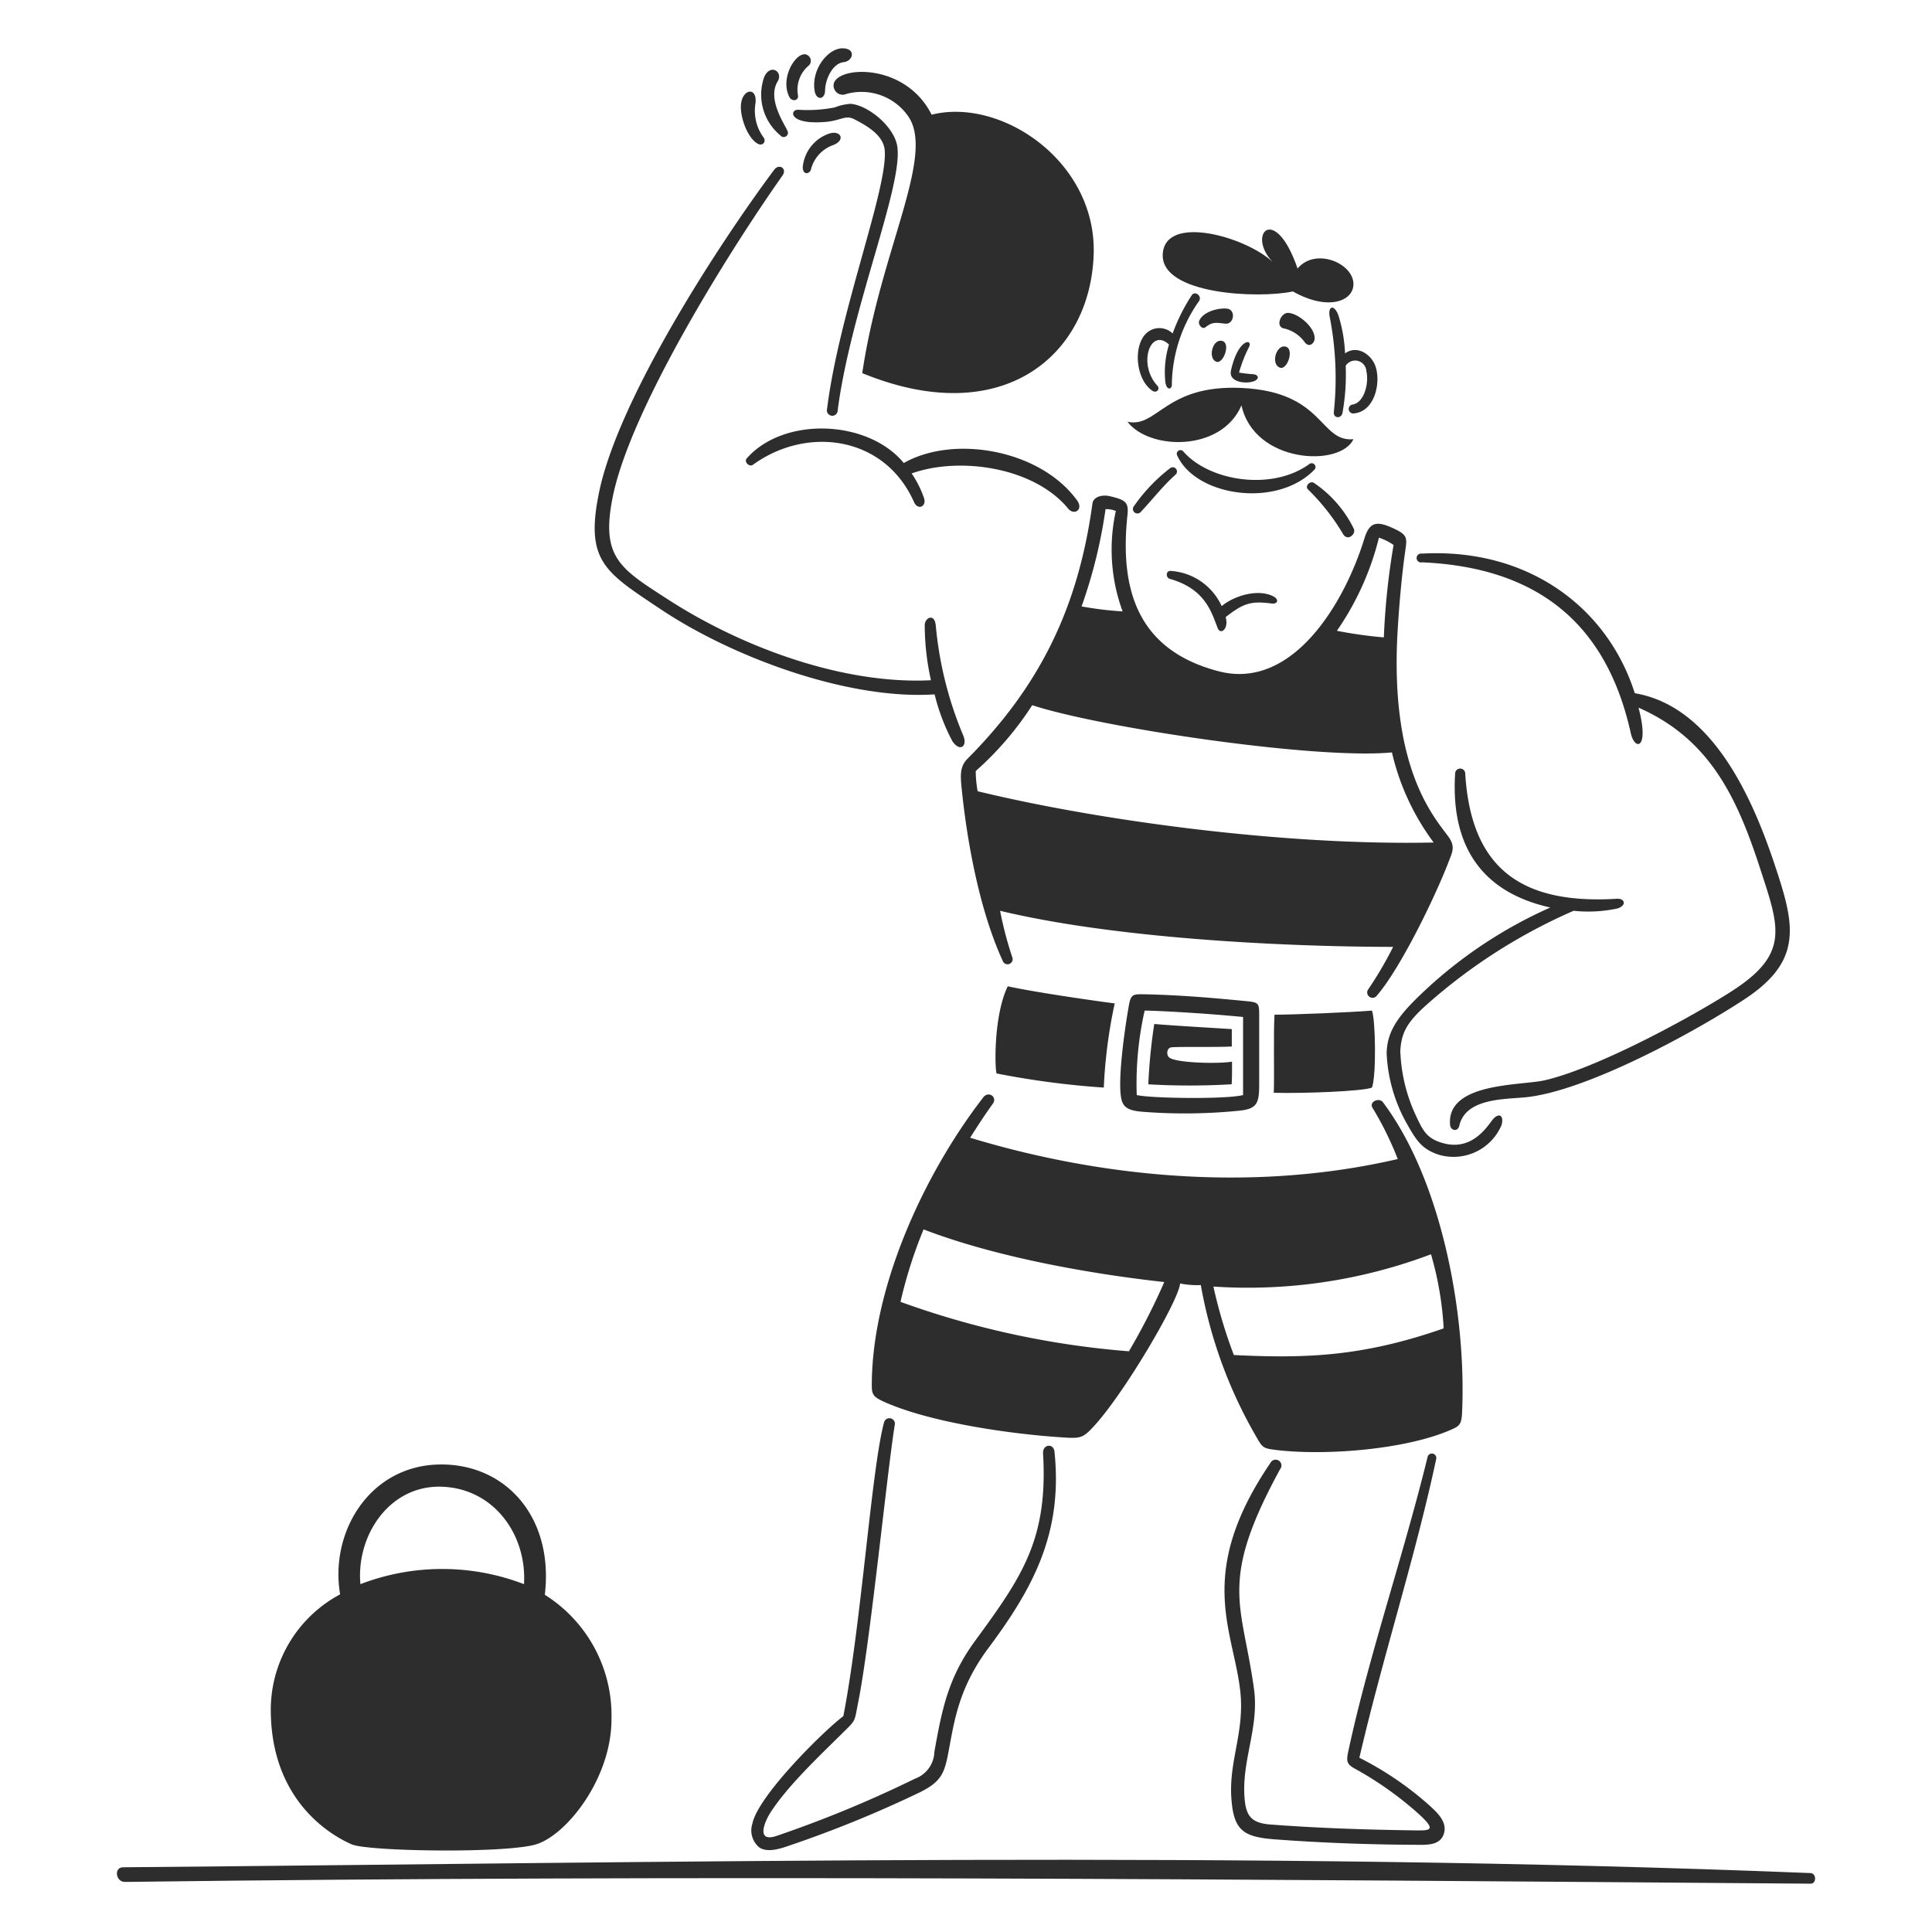 <svg viewBox="0 0 400 400" xmlns="http://www.w3.org/2000/svg" id="Showing-Strength-1--Streamline-Brooklyn" height="400" width="400"><desc>Showing Strength 1 Streamline Illustration: https://streamlinehq.com</desc><path d="M374.86 387.8c-116.766 -4.688 -235.566 -2.176 -349.386 -1.2 -1.956 0.016 -1.516 3.058 0.4 3.032 117 -1.516 234.2 -0.514 349 0.364 1.244 0.014 1.214 -2.146 -0.014 -2.196Z" fill="#2d2d2d" stroke-width="2"></path><path d="M257.034 83.932c2.652 12 20.454 12.872 23.182 7 -7.08 0.638 -5.97 -9.818 -23.182 -10.612 -15.812 -0.732 -17.4 8.354 -23.6 7 4.434 5.86 19.414 6.346 23.6 -3.388Z" fill="#2d2d2d" stroke-width="2"></path><path d="M253.986 63.888c-2.062 -0.172 -4.95 0.776 -5.686 2.486 -0.36 0.836 0.62 1.878 1.228 1.41 1.438 -1.11 1.956 -1.05 4.124 -0.774 1.866 0.24 2.306 -2.96 0.334 -3.122Z" fill="#2d2d2d" stroke-width="2"></path><path d="M259 79.096c1.82 -0.342 1.788 -1.518 0.424 -1.624a26.914 26.914 0 0 1 -2.896 -0.332 29.4 29.4 0 0 1 2.108 -5.384c0.728 -1.668 -2.32 -1.64 -3.776 4.958 -0.484 2.152 2.312 2.722 4.14 2.382Z" fill="#2d2d2d" stroke-width="2"></path><path d="M238.58 80.9c0.848 0.578 1.684 -0.334 1.046 -1.032 -4.154 -4.548 -1.424 -12.13 2.4 -8.536a19.564 19.564 0 0 0 -0.772 7.582c0.2 2 1.312 1.728 1.364 0.864a30.524 30.524 0 0 1 5.626 -17.438c0.702 -1.058 -0.854 -2.242 -1.518 -1.2a38.2 38.2 0 0 0 -3.942 7.9 3.956 3.956 0 0 0 -5.6 0.11c-2.596 2.704 -2.006 9.428 1.396 11.75Z" fill="#2d2d2d" stroke-width="2"></path><path d="M252.924 70.558c-2 -0.316 -2.864 3.786 -1.046 4.352 1.442 0.45 3.062 -4.032 1.046 -4.352Z" fill="#2d2d2d" stroke-width="2"></path><path d="M265.084 76.138c1.518 0.422 3.034 -4.184 0.896 -4.412 -1.85 -0.196 -2.926 3.848 -0.896 4.412Z" fill="#2d2d2d" stroke-width="2"></path><path d="M242.266 96.926a35.678 35.678 0 0 0 -7.582 7.99 0.928 0.928 0 0 0 1.426 1.152c2.486 -2.62 4.548 -5.352 7.232 -7.762a0.874 0.874 0 0 0 -1.076 -1.38Z" fill="#2d2d2d" stroke-width="2"></path><path d="M263.234 124.946c1.366 0.178 1.642 -0.87 0.32 -1.516 -3.26 -1.6 -8.188 0 -10.614 2.062a12.496 12.496 0 0 0 -10.614 -7.294c-0.986 0 -0.986 1.41 -0.122 1.654 7.4 2.076 8.66 7.04 9.902 10.188 0.6 1.52 2.364 0.138 1.652 -2.274 3.716 -2.91 5.294 -3.366 9.476 -2.82Z" fill="#2d2d2d" stroke-width="2"></path><path d="M271.984 99.944c-0.816 -0.416 -1.858 0.72 -1.184 1.38a44.938 44.938 0 0 1 7.264 9.234c0.956 1.612 2.708 0 2.244 -1.048a24.322 24.322 0 0 0 -8.324 -9.566Z" fill="#2d2d2d" stroke-width="2"></path><path d="M277.094 65.252c-0.896 -2.32 -2.2 -1.888 -1.8 0.304a66.33 66.33 0 0 1 0.866 19.71c-0.16 1.366 1.548 1.522 1.8 0.166a45.154 45.154 0 0 0 0.652 -9.704 2.32 2.32 0 0 1 4.276 1.092c0.6 2.564 -0.486 6.566 -2.82 6.93a0.928 0.928 0 0 0 0.136 1.85c4.32 -0.296 5.678 -6.068 4.654 -9.522 -0.782 -2.64 -3.836 -4.762 -6.382 -2.912a30.6 30.6 0 0 0 -1.382 -7.914Z" fill="#2d2d2d" stroke-width="2"></path><path d="M267.678 60.34c7.262 4.108 12.538 2.03 12.538 -1.518 0 -4.35 -7.898 -7.656 -11.568 -3.228 -4.686 -13.646 -10.614 -7.082 -5.17 -1.366 -5.566 -5.23 -22.304 -9.976 -22.744 -1.6s19.832 9.242 26.944 7.712Z" fill="#2d2d2d" stroke-width="2"></path><path d="M271.058 96.092c-7.66 5.564 -20.6 3.6 -26.048 -2.6a0.764 0.764 0 0 0 -1.258 0.864c3.88 8.416 20.564 10.894 28.322 2.942a0.788 0.788 0 0 0 -1.016 -1.206Z" fill="#2d2d2d" stroke-width="2"></path><path d="M270.104 70.816c0.926 1.292 2.036 0.258 2.076 -0.698 0.102 -2.318 -3.304 -5.2 -5.442 -5.336 -1.516 -0.094 -2.7 2.684 -1.062 3.184a7.284 7.284 0 0 1 4.428 2.85Z" fill="#2d2d2d" stroke-width="2"></path><path d="M165.21 19.72a6.514 6.514 0 0 1 2.138 -6.066 1.332 1.332 0 0 0 0.246 -1.87c-1.884 -2.458 -6.48 3.928 -4.128 8.36 0.5 0.94 1.954 0.742 1.744 -0.424Z" fill="#2d2d2d" stroke-width="2"></path><path d="M172.8 22.252a29.938 29.938 0 0 1 -7.582 0.47c-1.8 0 -1.926 3.188 5.732 2.516 3.168 -0.278 4.082 -1.494 5.898 -0.56 2.472 1.272 6.038 3.232 6.322 6.4 0.704 7.84 -9.472 33.702 -11.932 53.568a1.122 1.122 0 1 0 2.2 0.288c2.684 -20.702 13.448 -46.168 12.358 -54.478 -0.552 -4.2 -6.066 -8.704 -9.72 -8.96a10.918 10.918 0 0 0 -3.276 0.756Z" fill="#2d2d2d" stroke-width="2"></path><path d="M163 27.028c-0.6 -1.426 -4.2 -6.54 -2 -10.16 1.224 -2.018 -1.504 -3.784 -2.774 -0.94a10.944 10.944 0 0 0 3.366 12.13 0.874 0.874 0 0 0 1.408 -1.03Z" fill="#2d2d2d" stroke-width="2"></path><path d="M170.82 18.78c0.018 -2.29 1.516 -5.69 3.866 -5.914C176.612 12.682 177.34 10 174.4 10s-6.484 4.322 -5.746 8.8c0.346 2.102 2.146 1.814 2.166 -0.02Z" fill="#2d2d2d" stroke-width="2"></path><path d="M136.704 126.084c14.986 10.03 38.938 18.862 56.8 17.678a41.54 41.54 0 0 0 3.7 9.734c1.6 2.29 3.144 0.962 2.23 -1.212a76.538 76.538 0 0 1 -5.688 -22.744c-0.248 -2.716 -2.298 -1.622 -2.29 -0.106a52.422 52.422 0 0 0 1.288 11.4c-18.2 0.926 -39.132 -6.832 -54.372 -16.678 -9.95 -6.43 -14.08 -8.69 -11.492 -21.364 3.67 -17.992 23.684 -50.23 35.13 -66.454 1.016 -1.442 -0.698 -2.564 -1.728 -1.184 -11.556 15.5 -32.222 47.338 -36.238 66.714 -2.972 14.344 1.262 16.584 12.66 24.216Z" fill="#2d2d2d" stroke-width="2"></path><path d="M156.8 29.712c1.076 0.64 1.852 -0.336 1.35 -1.168a9.318 9.318 0 0 1 -1.744 -7.082c0.426 -3.38 -2.372 -3.152 -2.926 -0.332 -0.5 2.518 1.12 7.27 3.32 8.582Z" fill="#2d2d2d" stroke-width="2"></path><path d="M154.6 94.91c-0.616 0.702 0.534 1.868 1.29 1.318 11.146 -8.096 27.242 -6.042 33.356 7.734 0.782 1.762 2.67 0.924 2.048 -0.88a21.368 21.368 0 0 0 -2.548 -5.064c10.022 -3.564 25.386 -1.256 32.4 7.278 1.252 1.522 3.226 0.2 1.85 -1.698 -7.6 -10.48 -25.488 -13.646 -35.874 -7.734 -7.448 -9.036 -24.876 -9.664 -32.522 -0.954Z" fill="#2d2d2d" stroke-width="2"></path><path d="M167.94 34.912a7.242 7.242 0 0 1 4.548 -4.868c2.75 -1.062 1.516 -3.32 -1.092 -2.288a8.118 8.118 0 0 0 -5.2 6.914c0.078 1.802 1.622 1.272 1.744 0.242Z" fill="#2d2d2d" stroke-width="2"></path><path d="M298.032 239.118a10.8 10.8 0 0 0 12.844 -6.17c0.6 -2.168 -0.684 -2.684 -1.972 -0.97s-4.4 6.324 -10.19 4.684c-3.26 -0.922 -4.074 -2.504 -5.458 -5.458a34.32 34.32 0 0 1 -3.336 -13.646c0.228 -3.882 1.486 -6 5.55 -9.628a114.816 114.816 0 0 1 30.33 -19.362 28.664 28.664 0 0 0 9.098 -0.486c1.88 -0.6 1.6 -2.11 -0.182 -2 -20.258 1.232 -30.172 -6.732 -31.356 -25.912a1.046 1.046 0 0 0 -2.092 0c-0.91 14.616 5.156 24.488 19.712 27.718a93.766 93.766 0 0 0 -27.05 18.2c-4.642 4.472 -6.748 7.582 -6.838 11.978a32.502 32.502 0 0 0 4.35 14.874c1.694 2.962 2.906 5.06 6.59 6.178Z" fill="#2d2d2d" stroke-width="2"></path><path d="M294.454 116.424c23.714 1.062 38.122 12.49 43.182 35.374 0.816 3.688 3.93 3.416 1.6 -5.29 14.662 6.444 20.344 18.468 25.11 33.098 4.074 12.51 6.332 17.898 -6.066 25.776 -9.222 5.862 -28 15.886 -38.496 18.286 -4.898 1.12 -20.328 0.4 -19.56 9.22 0.106 1.228 1.6 1.516 1.91 0.182 1.282 -5.612 9 -5.46 13.494 -5.868 12.676 -1.152 35.466 -13.646 45.716 -20.424 12.13 -8.022 10.164 -15.554 6.064 -27.824 -4.6 -13.8 -12.918 -32.72 -28.944 -35.434 -5.61 -17.68 -22 -30.112 -44.078 -28.9a0.924 0.924 0 1 0 0.076 1.8Z" fill="#2d2d2d" stroke-width="2"></path><path d="M174.626 358.628c2.626 -2.59 2.24 -2.102 3.032 -6.064 2.54 -12.69 5.914 -47 7.582 -57.496a1.138 1.138 0 1 0 -2.2 -0.6c-2.6 9.512 -4.716 41.8 -8.436 60.838 -4.184 3.154 -17.694 16.542 -18.832 22.274a4.536 4.536 0 0 0 1.518 4.974c1.712 1.03 4.212 0.218 6.064 -0.426a240.514 240.514 0 0 0 26.99 -11c4.92 -2.4 5.272 -4.352 6.186 -9.25 1.132 -6.066 2.16 -12.696 8.142 -20.71 9.556 -12.8 15.358 -24.118 13.646 -40.622 -0.188 -1.818 -2.474 -1.516 -2.366 0.334 1.05 17.8 -4.312 25.514 -14.04 38.8 -5.66 7.73 -6.896 14.294 -8.46 23.03a6.104 6.104 0 0 1 -4.018 5.55 243.942 243.942 0 0 1 -28.522 11.8c-4.478 1.574 -2.666 -2.828 -1.348 -4.866 3.564 -5.504 10.036 -11.594 15.062 -16.566Z" fill="#2d2d2d" stroke-width="2"></path><path d="M254.926 372.048c0.426 6.928 2.44 8.282 9.098 8.778 9.84 0.734 19.574 1.078 29.278 1.122 2.092 0.01 4.866 0.168 5.64 -2.304s-1.48 -4.466 -3.032 -5.882a67.366 67.366 0 0 0 -14.466 -9.842c4.852 -20.908 11.642 -41.774 15.906 -61.862a0.916 0.916 0 0 0 -1.788 -0.4c-4.918 20.16 -12.288 41.556 -16.436 61.058 -0.442 2.078 -0.2 2.582 1.424 3.488a71.682 71.682 0 0 1 12.494 8.748c4.824 4.232 3.138 4.058 -0.682 4 -9.8 -0.138 -19.544 -0.468 -29.264 -1.2 -4.214 -0.318 -5.214 -1.896 -5.458 -5.974 -0.452 -7.582 3.064 -14.288 1.986 -22.106 -2.462 -17.872 -7.446 -21.916 5.4 -45.488a1.2 1.2 0 1 0 -1.986 -1.32c-15.562 22.882 -7.702 34.506 -6.262 47.216 0.944 8.364 -2.32 14.356 -1.852 21.968Z" fill="#2d2d2d" stroke-width="2"></path><path d="M255 224.488c0.076 -1.046 0.09 -2.82 0.076 -4.686 -2.638 0.47 -11.2 0.312 -12.904 -0.788 -0.8 -0.518 -0.6 -2.058 0.304 -2.168 1.4 -0.174 9.658 0 12.554 -0.182v-3.6c-2.366 -0.15 -12.842 -0.758 -16.056 -1.06a116.8 116.8 0 0 0 -1.23 12.494 148.712 148.712 0 0 0 17.256 -0.01Z" fill="#2d2d2d" stroke-width="2"></path><path d="M236.474 230.174a111.984 111.984 0 0 0 20.074 -0.214c3.658 -0.362 4.148 -1.516 4.154 -5.29l0 -14.2c0 -2.82 0 -2.938 -2.85 -3.214 -7 -0.68 -14.026 -1.274 -21.076 -1.4 -2.138 -0.036 -2.63 0 -3.032 2.2 -0.724 3.98 -2.254 14.286 -1.698 18.756 0.26 2.09 0.982 3.082 4.428 3.362Zm20.892 -19.62v16.162c-3.532 0.926 -19.332 0.682 -22.014 0a68.482 68.482 0 0 1 1.636 -17.482c2.04 0 11.36 0.446 20.378 1.32Z" fill="#2d2d2d" stroke-width="2"></path><path d="M230.788 207.748c-6.066 -0.8 -16.906 -2.4 -22.138 -3.548 -2.82 5.716 -2.744 16.346 -2.334 18.044a175.54 175.54 0 0 0 22.212 2.926 103.89 103.89 0 0 1 2.26 -17.422Z" fill="#2d2d2d" stroke-width="2"></path><path d="M284.052 225.17c0.91 -2.366 0.758 -13.89 0 -15.936 -4.472 0.364 -16.148 0.848 -20.18 0.848 -0.242 4.02 0 12.526 -0.152 16.164 5.868 0.182 18.59 -0.304 20.332 -1.076Z" fill="#2d2d2d" stroke-width="2"></path><path d="M286.328 228.218c-0.8 -1.074 -2.926 -0.108 -2.17 1.136a67.38 67.38 0 0 1 5.232 10.614c-32.038 7.414 -64.016 3.032 -88.534 -4.412 1.516 -2.4 3.038 -4.742 4.702 -7.05 1 -1.4 -0.914 -2.688 -1.972 -1.32 -12.26 15.844 -23.092 39.316 -23.092 59.694 0 1.956 0.382 2.416 3.032 3.564 9.72 4.2 26.292 6.546 36.982 7.186 3.184 0.2 3.77 0 5.776 -2.138 6.32 -6.718 17.77 -26.216 18.044 -29.764a17.644 17.644 0 0 0 4.29 0.334 95.708 95.708 0 0 0 11.478 31.4c1.324 2.286 1.366 2.418 4.292 2.76 10.358 1.212 26.888 -0.168 36.04 -4.216 1.638 -0.724 2.16 -1 2.274 -3.456 0.944 -20.056 -4.12 -48.036 -16.374 -64.332Zm-52.6 51.552a180.276 180.276 0 0 1 -47.29 -10.236 94.934 94.934 0 0 1 4.776 -15c16.224 6.23 36.98 9.49 49.838 10.9a133.272 133.272 0 0 1 -7.324 14.336Zm17.498 -13.4a107.244 107.244 0 0 0 45.048 -6.686 67.8 67.8 0 0 1 2.622 15.344c-16.936 5.912 -28.672 6.232 -43.44 5.518a100.286 100.286 0 0 1 -4.23 -14.18Z" fill="#2d2d2d" stroke-width="2"></path><path d="M200.326 157.076c-1.7 1.71 -1.498 3.56 -1.152 6.852 1.172 11.184 3.8 24.974 8.46 35.072a1.052 1.052 0 0 0 1.972 -0.728 77.528 77.528 0 0 1 -2.548 -9.704c23.29 5.6 57.512 7.444 81.376 7.474a77.146 77.146 0 0 1 -5.2 8.856 1.106 1.106 0 0 0 1.88 1.166c4.8 -5.548 11.966 -20.24 14.784 -27.58 0.85 -2.212 1.488 -3.254 -0.152 -5.442 -3.378 -4.508 -12.094 -14.752 -10.356 -42.896 0.324 -5.26 0.842 -11.052 1.516 -15.814 0.43 -3.032 0.6 -3.56 -2.516 -4.988 -3.384 -1.546 -4.854 -1.274 -5.914 2.168 -4.2 13.646 -15 31.414 -30.142 27.474 -16.678 -4.34 -20.57 -16.678 -18.908 -32.326 0.274 -2.578 -0.274 -3.134 -3.578 -3.912 -1.67 -0.4 -3.476 0.092 -3.67 1.516 -2.942 21.512 -10.848 37.718 -25.852 52.812Zm85.168 -45.76a11.484 11.484 0 0 1 3.032 1.516 148.736 148.736 0 0 0 -2.016 19.134 91.4 91.4 0 0 1 -9.72 -1.364 58.49 58.49 0 0 0 8.704 -19.286Zm2.706 44.516a50.028 50.028 0 0 0 8.628 18.6c-31.098 0.682 -69.4 -4.548 -94.416 -10.614a23.864 23.864 0 0 1 -0.4 -4.184A65.68 65.68 0 0 0 213.714 146c14.086 4.64 58.71 11.296 74.478 9.78Zm-59.3 -50.416a4.976 4.976 0 0 1 2.122 0.38 37.16 37.16 0 0 0 1.4 20.788 70.908 70.908 0 0 1 -8.492 -1.032 103.23 103.23 0 0 0 4.962 -20.136Z" fill="#2d2d2d" stroke-width="2"></path><path d="M226.436 52.546c0.556 -19.166 -19.18 -32.418 -33.554 -28.8 -5.898 -11.8 -22.176 -9.902 -20.128 -5.254a1.88 1.88 0 0 0 2.478 0.962A11.778 11.778 0 0 1 187.984 24c5.78 8.172 -5.716 27.8 -9.462 53.252 28.916 11.88 47.3 -3.572 47.914 -24.706Z" fill="#2d2d2d" stroke-width="2"></path><path d="M112.8 330.184c1.91 -16.3 -8.324 -27.276 -21.956 -26.974 -14.374 0.32 -22.622 14.026 -20.424 26.884a27.104 27.104 0 0 0 -14.358 23.8c-0.016 19.6 13.374 26.49 16.754 27.96s31.842 1.91 38.164 0 15.62 -13.642 15.62 -25.894a29.492 29.492 0 0 0 -13.8 -25.776Zm-4.306 -2.2a47.2 47.2 0 0 0 -33.874 0c-0.91 -10 5.914 -20.352 16.528 -20.182 10.972 0.18 17.962 9.844 17.34 20.184Z" fill="#2d2d2d" stroke-width="2"></path></svg>